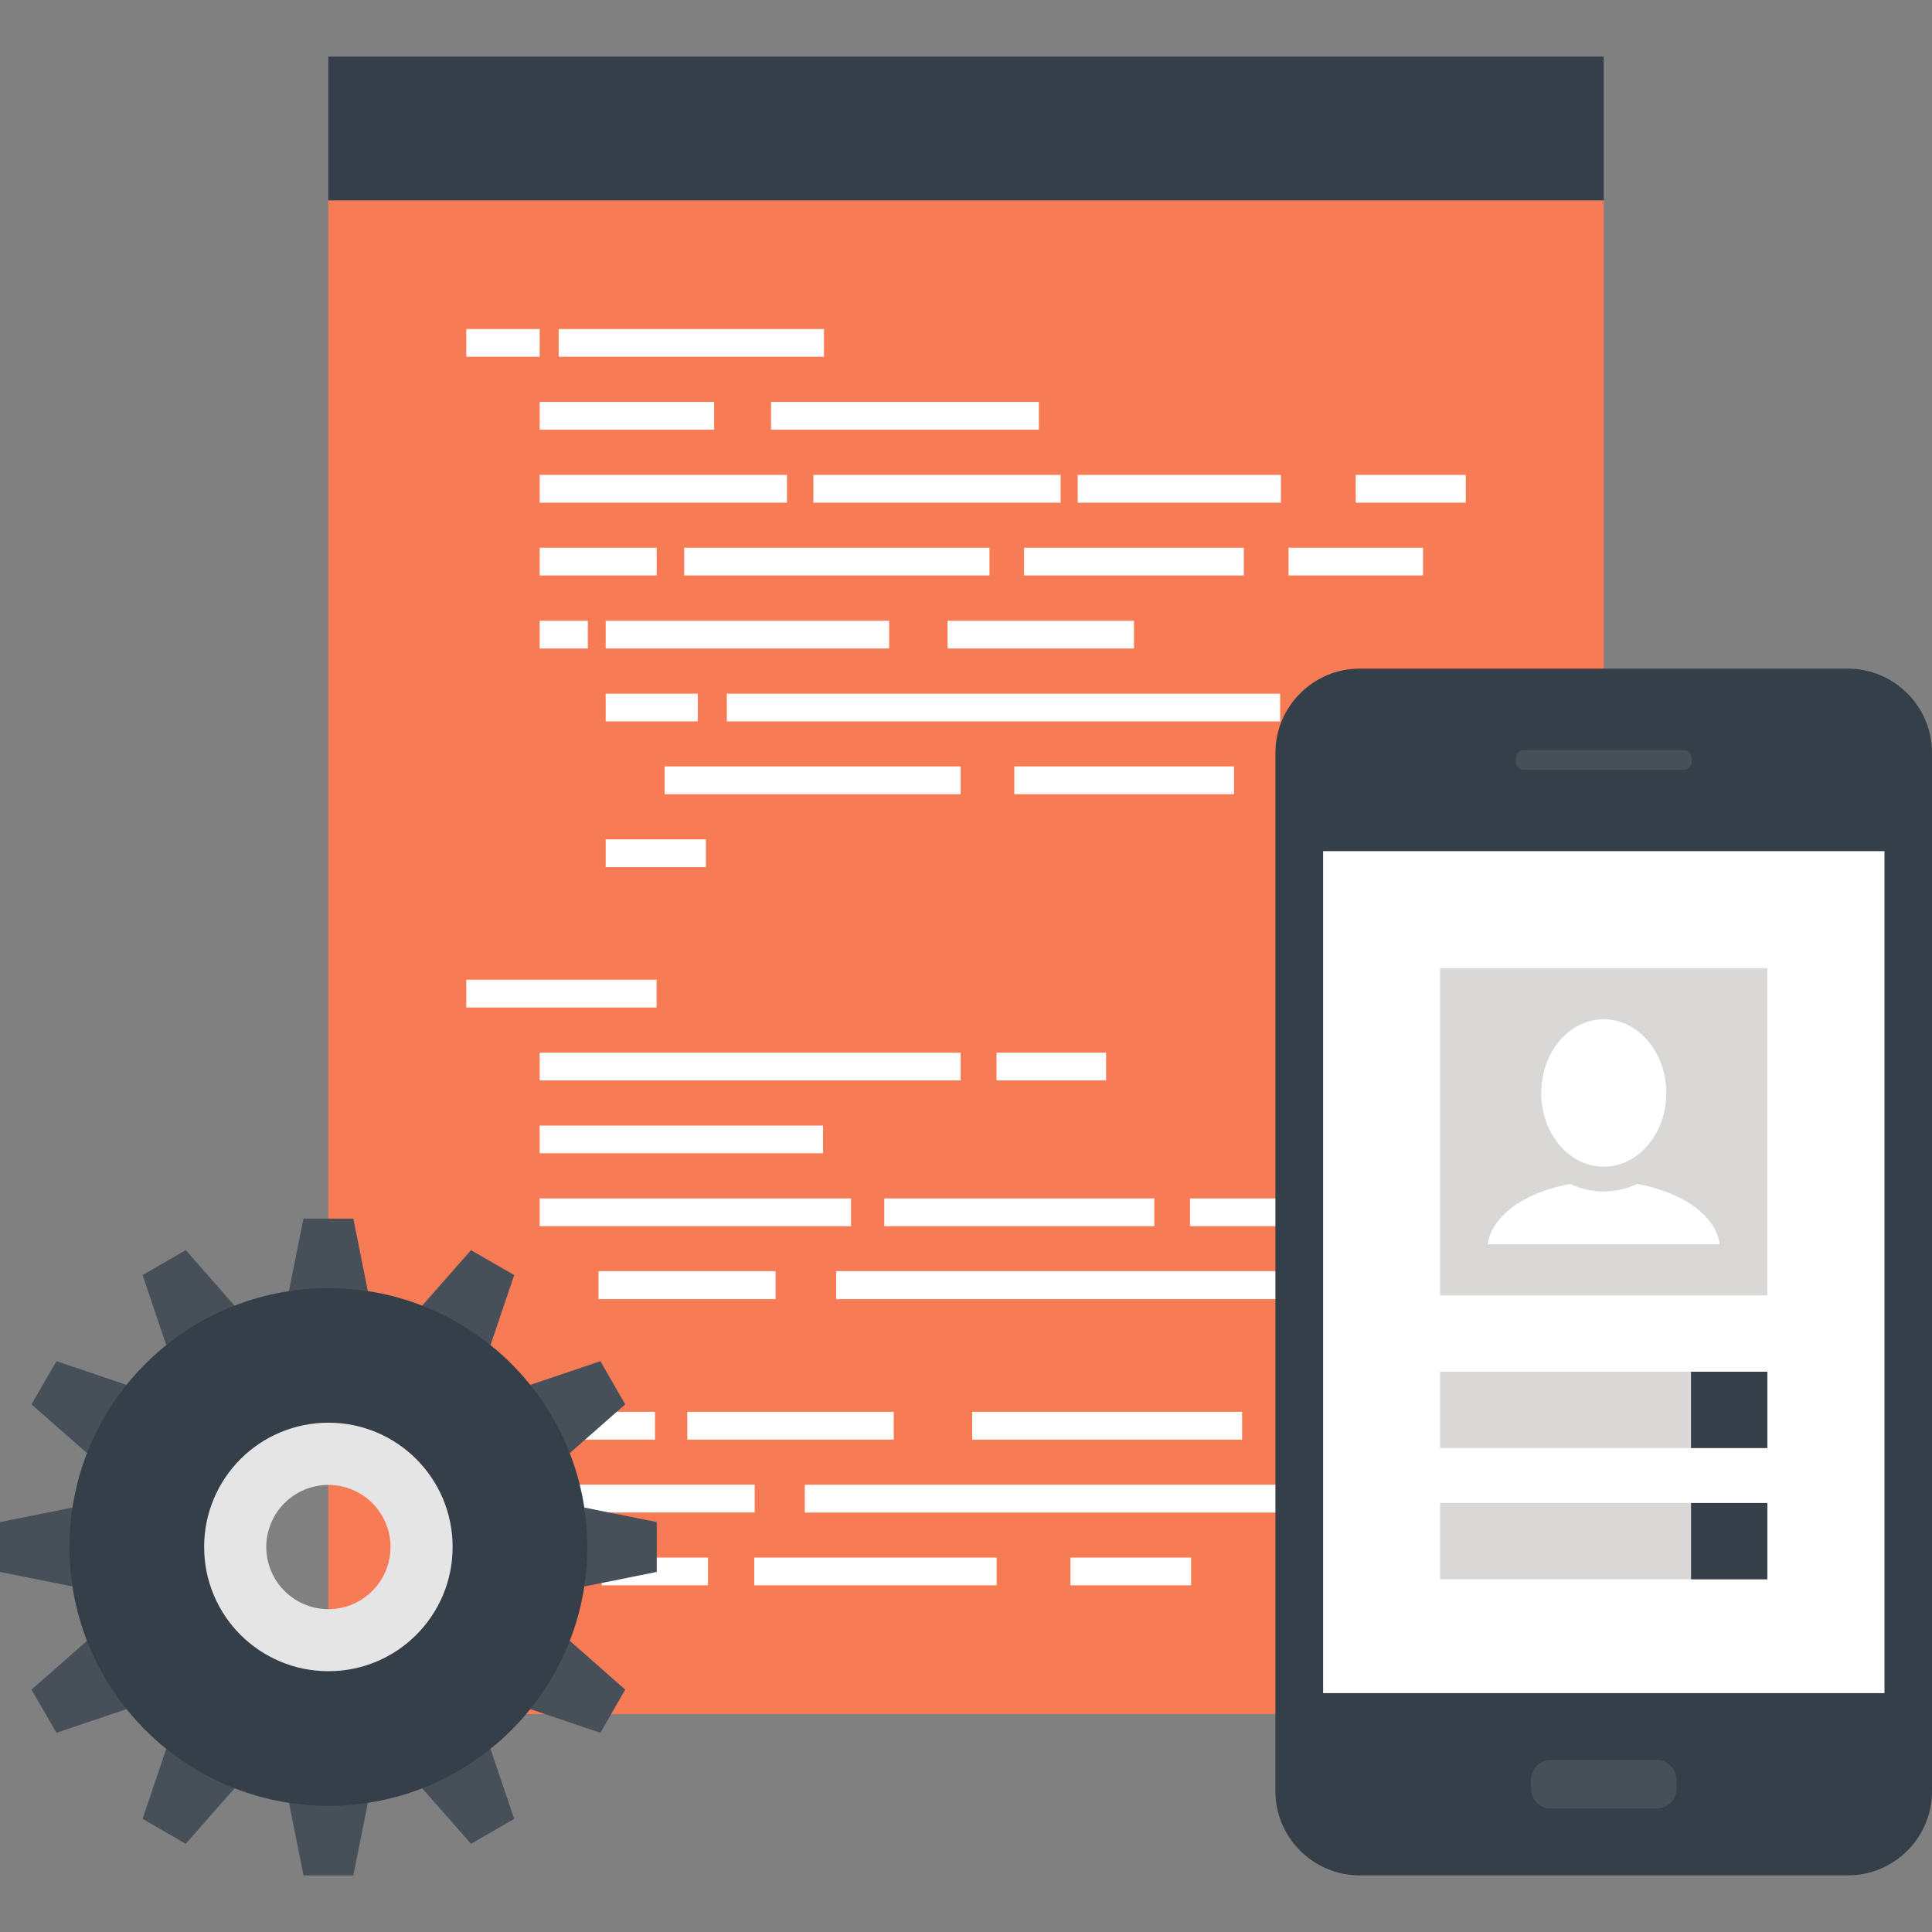 <?xml version="1.0" encoding="iso-8859-1"?>
<!-- Generator: Adobe Illustrator 19.0.0, SVG Export Plug-In . SVG Version: 6.00 Build 0)  -->
<svg version="1.1" id="Layer_1" xmlns="http://www.w3.org/2000/svg" xmlns:xlink="http://www.w3.org/1999/xlink" x="0px" y="0px"
	 viewBox="0 0 512 512" style="enable-background:new 0 0 512 512;" xml:space="preserve">
<rect x="0" y="0" width="512" height="512" fill="#808080" stroke="none"/>
<rect x="87.002" y="53.102" style="fill:#F77B55;" width="337.997" height="401.126"/>
<g>
	<rect x="123.571" y="87.194" style="fill:#FFFFFF;" width="19.448" height="7.352"/>
	<rect x="148.052" y="87.194" style="fill:#FFFFFF;" width="70.313" height="7.352"/>
	<rect x="143.02" y="145.155" style="fill:#FFFFFF;" width="31.002" height="7.35"/>
	<rect x="123.571" y="259.635" style="fill:#FFFFFF;" width="50.437" height="7.365"/>
	<rect x="143.02" y="164.506" style="fill:#FFFFFF;" width="12.764" height="7.352"/>
	<rect x="181.304" y="145.155" style="fill:#FFFFFF;" width="80.914" height="7.35"/>
	<rect x="176.128" y="203.11" style="fill:#FFFFFF;" width="78.459" height="7.36"/>
	<rect x="159.462" y="412.774" style="fill:#FFFFFF;" width="28.16" height="7.347"/>
	<rect x="264.09" y="278.963" style="fill:#FFFFFF;" width="29.036" height="7.365"/>
	<rect x="182.144" y="374.144" style="fill:#FFFFFF;" width="54.705" height="7.378"/>
	<rect x="199.885" y="412.774" style="fill:#FFFFFF;" width="64.23" height="7.347"/>
	<rect x="315.366" y="317.594" style="fill:#FFFFFF;" width="23.352" height="7.365"/>
	<rect x="268.8" y="203.11" style="fill:#FFFFFF;" width="58.232" height="7.36"/>
	<rect x="271.386" y="145.155" style="fill:#FFFFFF;" width="58.248" height="7.35"/>
	<rect x="341.478" y="145.155" style="fill:#FFFFFF;" width="35.64" height="7.35"/>
	<rect x="143.02" y="106.519" style="fill:#FFFFFF;" width="46.234" height="7.357"/>
	<rect x="143.02" y="125.85" style="fill:#FFFFFF;" width="65.533" height="7.365"/>
	<rect x="160.515" y="164.506" style="fill:#FFFFFF;" width="75.121" height="7.352"/>
	<rect x="143.02" y="298.291" style="fill:#FFFFFF;" width="75.092" height="7.329"/>
	<rect x="143.02" y="317.594" style="fill:#FFFFFF;" width="82.509" height="7.365"/>
	<rect x="213.274" y="393.472" style="fill:#FFFFFF;" width="145.997" height="7.373"/>
	<rect x="283.674" y="412.774" style="fill:#FFFFFF;" width="31.969" height="7.347"/>
	<rect x="234.342" y="317.594" style="fill:#FFFFFF;" width="71.555" height="7.365"/>
	<rect x="257.638" y="374.144" style="fill:#FFFFFF;" width="71.534" height="7.378"/>
	<rect x="160.515" y="183.831" style="fill:#FFFFFF;" width="24.422" height="7.347"/>
	<rect x="160.515" y="222.438" style="fill:#FFFFFF;" width="26.563" height="7.357"/>
	<rect x="143.02" y="278.963" style="fill:#FFFFFF;" width="111.567" height="7.365"/>
	<rect x="123.571" y="374.144" style="fill:#FFFFFF;" width="50.007" height="7.378"/>
	<rect x="143.02" y="393.446" style="fill:#FFFFFF;" width="56.978" height="7.38"/>
	<rect x="192.614" y="183.831" style="fill:#FFFFFF;" width="146.637" height="7.347"/>
	<rect x="158.612" y="336.87" style="fill:#FFFFFF;" width="46.912" height="7.414"/>
	<rect x="221.594" y="336.87" style="fill:#FFFFFF;" width="129.636" height="7.414"/>
	<rect x="251.11" y="164.506" style="fill:#FFFFFF;" width="49.403" height="7.352"/>
	<rect x="215.552" y="125.85" style="fill:#FFFFFF;" width="65.518" height="7.365"/>
	<rect x="285.594" y="125.85" style="fill:#FFFFFF;" width="53.862" height="7.365"/>
	<rect x="359.27" y="125.85" style="fill:#FFFFFF;" width="29.181" height="7.365"/>
	<rect x="204.339" y="106.519" style="fill:#FFFFFF;" width="70.971" height="7.357"/>
</g>
<g>
	<rect x="87.002" y="15.009" style="fill:#353F49;" width="337.997" height="38.09"/>
	<path style="fill:#353F49;" d="M360.289,496.991c-12.255,0-22.29-10.015-22.29-22.269V199.503c0-12.247,10.035-22.305,22.29-22.305
		H489.72c12.28,0,22.28,10.058,22.28,22.305v275.215c0,12.255-9.999,22.269-22.28,22.269H360.289V496.991z"/>
</g>
<g>
	<path style="fill:#474F59;" d="M444.311,473.956c0,2.941-2.381,5.327-5.309,5.327h-27.965c-2.916,0-5.322-2.386-5.322-5.327v-2.232
		c0-2.923,2.406-5.345,5.322-5.345h27.965c2.931,0,5.309,2.422,5.309,5.345V473.956z"/>
	<path style="fill:#474F59;" d="M448.333,201.846c0,1.203-0.96,2.161-2.163,2.161h-42.296c-1.219,0-2.184-0.957-2.184-2.161v-0.911
		c0-1.183,0.965-2.168,2.184-2.168h42.296c1.203,0,2.163,0.986,2.163,2.168V201.846z"/>
</g>
<rect x="350.643" y="225.562" style="fill:#FFFFFF;" width="148.762" height="223.13"/>
<rect x="381.645" y="256.589" style="fill:#D9D8D7;" width="86.712" height="86.697"/>
<g>
	<path style="fill:#FFFFFF;" d="M441.585,289.656c0,10.793-7.437,19.525-16.571,19.525c-9.155,0-16.571-8.732-16.571-19.525
		c0-10.788,7.414-19.535,16.571-19.535C434.148,270.124,441.585,278.871,441.585,289.656z"/>
	<path style="fill:#FFFFFF;" d="M433.838,313.761c-2.719,1.283-5.704,1.997-8.822,1.997c-3.113,0-6.129-0.714-8.852-1.997
		c-11.95,2.109-20.867,8.397-21.896,15.974h61.466C454.74,322.158,445.796,315.871,433.838,313.761z"/>
</g>
<rect x="381.645" y="363.52" style="fill:#D9D8D7;" width="66.473" height="20.239"/>
<g>
	<rect x="448.128" y="363.52" style="fill:#353F49;" width="20.239" height="20.239"/>
	<rect x="448.128" y="398.31" style="fill:#353F49;" width="20.239" height="20.234"/>
</g>
<rect x="381.645" y="398.31" style="fill:#D9D8D7;" width="66.473" height="20.221"/>
<g>
	<polygon style="fill:#474F59;" points="93.635,322.936 80.42,322.936 76.567,342.147 97.487,342.147 	"/>
	<polygon style="fill:#474F59;" points="49.226,331.3 37.791,337.907 44.058,356.465 62.162,346.017 	"/>
	<polygon style="fill:#474F59;" points="14.966,360.732 8.346,372.17 23.078,385.114 33.549,367.014 	"/>
	<polygon style="fill:#474F59;" points="0,403.366 0,416.576 19.218,420.431 19.218,399.516 	"/>
	<polygon style="fill:#474F59;" points="8.346,447.772 14.966,459.205 33.549,452.931 23.078,434.811 	"/>
	<polygon style="fill:#474F59;" points="37.791,482.025 49.226,488.63 62.162,473.912 44.058,463.473 	"/>
	<polygon style="fill:#474F59;" points="80.438,496.991 93.635,496.991 97.487,477.804 76.585,477.804 	"/>
	<polygon style="fill:#474F59;" points="124.82,488.63 136.269,482.025 129.987,463.473 111.877,473.912 	"/>
	<polygon style="fill:#474F59;" points="159.109,459.205 165.691,447.772 150.981,434.811 140.516,452.931 	"/>
	<polygon style="fill:#474F59;" points="174.047,416.576 174.047,403.366 154.865,399.516 154.865,420.431 	"/>
	<polygon style="fill:#474F59;" points="165.691,372.17 159.109,360.732 140.516,367.014 150.981,385.101 	"/>
	<polygon style="fill:#474F59;" points="136.269,337.907 124.82,331.31 111.877,346.017 129.987,356.465 	"/>
</g>
<path style="fill:#353F49;" d="M87.05,341.368c-37.937,0-68.641,30.71-68.641,68.603c0,37.883,30.705,68.59,68.641,68.59
	c37.883,0,68.593-30.707,68.593-68.59C155.643,372.078,124.933,341.368,87.05,341.368z M87.05,428.959
	c-10.506,0-19.011-8.509-19.011-18.988c0-10.483,8.504-18.998,19.011-18.998c10.445,0,18.964,8.515,18.964,18.998
	C106.015,420.447,97.492,428.959,87.05,428.959z"/>
<path style="fill:#E6E5E5;" d="M87.05,377.032c-18.225,0-32.95,14.717-32.95,32.937c0,18.202,14.725,32.916,32.95,32.916
	c18.173,0,32.901-14.715,32.901-32.916C119.951,391.749,105.224,377.032,87.05,377.032z M87.05,426.44
	c-9.098,0-16.481-7.37-16.481-16.471c0-9.091,7.383-16.448,16.481-16.448c9.05,0,16.438,7.357,16.438,16.448
	C103.488,419.069,96.1,426.44,87.05,426.44z"/>
<g>
</g>
<g>
</g>
<g>
</g>
<g>
</g>
<g>
</g>
<g>
</g>
<g>
</g>
<g>
</g>
<g>
</g>
<g>
</g>
<g>
</g>
<g>
</g>
<g>
</g>
<g>
</g>
<g>
</g>
</svg>

